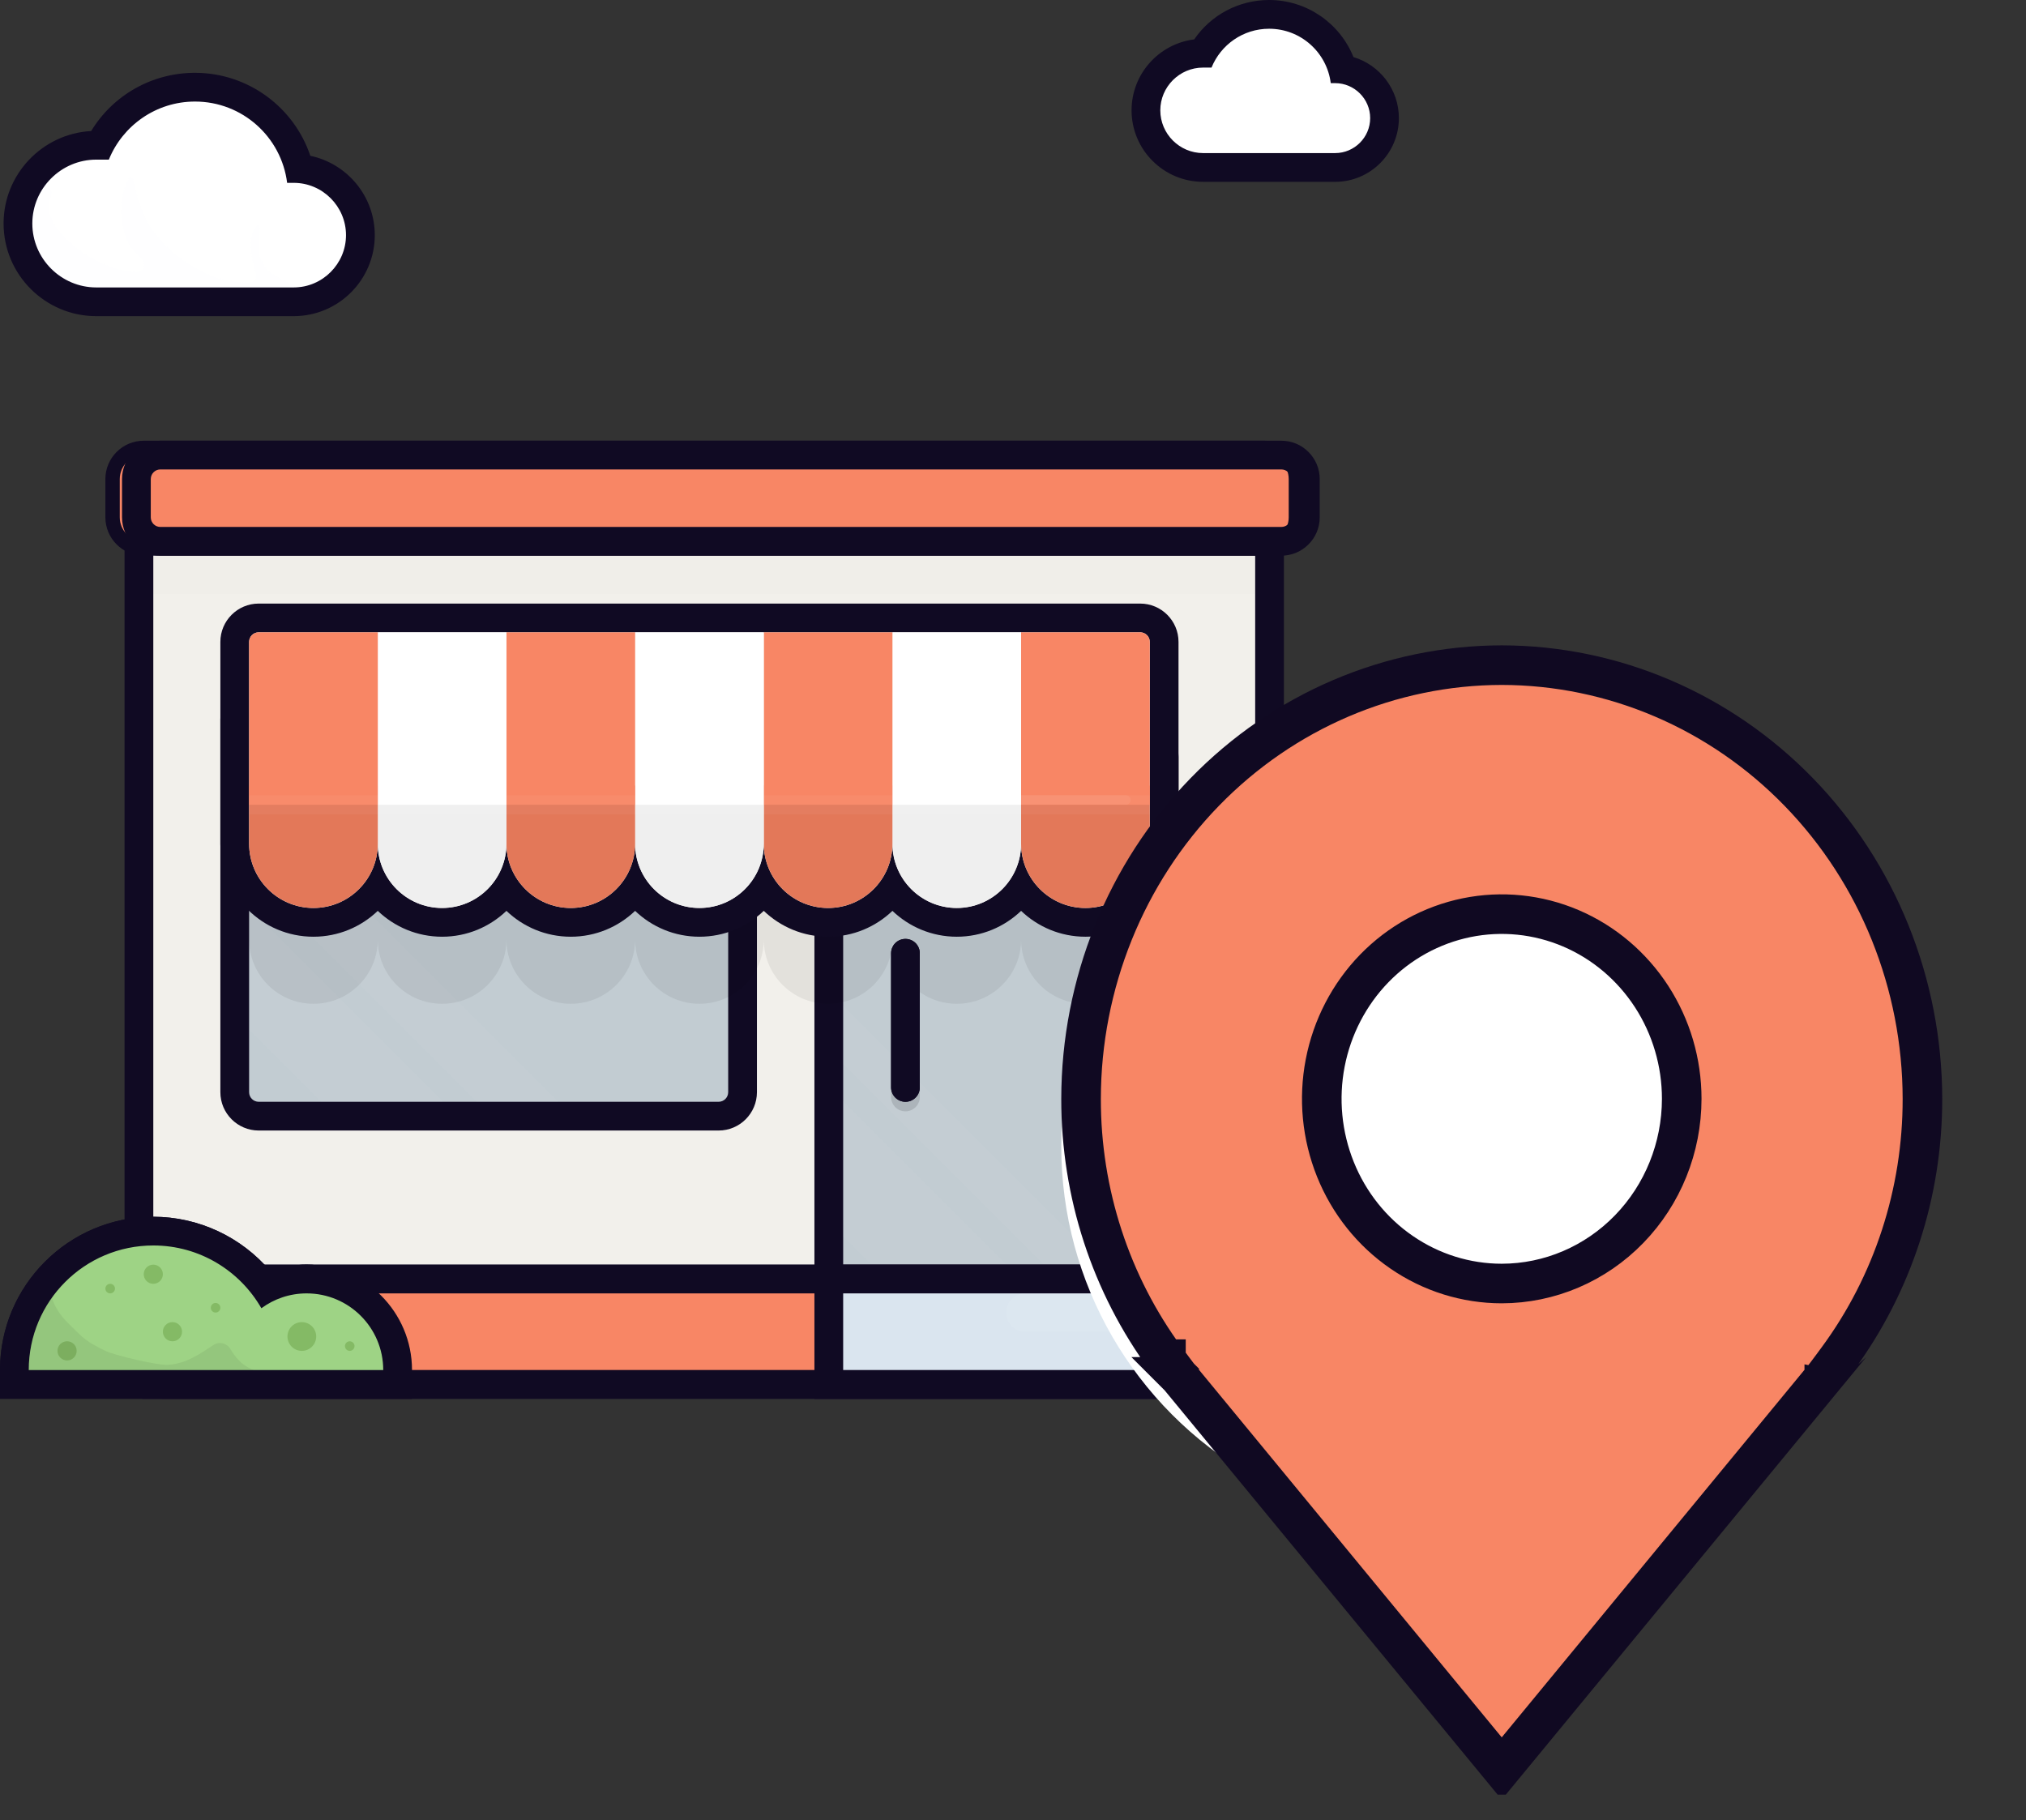 <svg width="69" height="62" viewBox="0 0 69 62" fill="none" xmlns="http://www.w3.org/2000/svg">
<rect x="0" y="0" width="69" height="62" fill="#333333" stroke="none"/>
<path d="M42.421 47.153C42.871 47.153 43.237 46.787 43.237 46.337V17.458H4.732V46.337C4.732 46.787 5.097 47.153 5.547 47.153H42.421Z" fill="#F2F0EB"/>
<path d="M4.242 16.968H5.221H42.748H43.727V17.947V46.337C43.727 47.057 43.141 47.642 42.421 47.642H5.547C4.828 47.642 4.242 47.057 4.242 46.337V17.947V16.968ZM5.221 17.947V46.337C5.221 46.517 5.367 46.664 5.547 46.664H42.421C42.602 46.664 42.748 46.517 42.748 46.337V17.947H5.221Z" fill="#100A23"/>
<path d="M43.074 47.153C43.524 47.153 43.89 46.787 43.89 46.337V44.379C43.89 43.929 43.524 43.563 43.074 43.563H4.895C4.445 43.563 4.079 43.929 4.079 44.379V46.337C4.079 46.787 4.445 47.153 4.895 47.153H43.074Z" fill="#FFC280"/>
<path d="M4.895 43.074H43.074C43.794 43.074 44.379 43.659 44.379 44.379V46.337C44.379 47.057 43.794 47.642 43.074 47.642H4.895C4.175 47.642 3.589 47.057 3.589 46.337V44.379C3.589 43.659 4.175 43.074 4.895 43.074ZM4.895 44.053C4.714 44.053 4.568 44.199 4.568 44.379V46.337C4.568 46.517 4.714 46.663 4.895 46.663H43.074C43.254 46.663 43.4 46.517 43.4 46.337V44.379C43.4 44.199 43.254 44.053 43.074 44.053H4.895Z" fill="#100A23"/>
<path d="M43.074 18.437C43.524 18.437 43.89 18.071 43.89 17.621V16.316C43.89 15.866 43.524 15.5 43.074 15.5H4.895C4.445 15.5 4.079 15.866 4.079 16.316V17.621C4.079 18.071 4.445 18.437 4.895 18.437H43.074Z" fill="#FFC280"/>
<path d="M4.895 15.011H43.074C43.794 15.011 44.379 15.596 44.379 16.316V17.621C44.379 18.341 43.794 18.926 43.074 18.926H4.895C4.175 18.926 3.589 18.341 3.589 17.621V16.316C3.589 15.596 4.175 15.011 4.895 15.011ZM4.895 15.989C4.714 15.989 4.568 16.136 4.568 16.316V17.621C4.568 17.801 4.714 17.948 4.895 17.948H43.074C43.254 17.948 43.4 17.801 43.4 17.621V16.316C43.4 16.136 43.254 15.989 43.074 15.989H4.895Z" fill="#100A23"/>
<g opacity="0.2">
<g opacity="0.2">
<path opacity="0.2" d="M4.895 15.989H43.074C43.254 15.989 43.401 16.136 43.401 16.316V16.968C43.401 16.788 43.254 16.642 43.074 16.642H4.895C4.715 16.642 4.568 16.788 4.568 16.968V16.316C4.568 16.136 4.715 15.989 4.895 15.989Z" fill="white"/>
</g>
</g>
<path d="M39.648 47.153V25.779C39.648 25.329 39.282 24.963 38.832 24.963H29.042C28.592 24.963 28.227 25.329 28.227 25.779V47.153H39.648Z" fill="#C2CCD2"/>
<path d="M29.042 24.474H38.832C39.551 24.474 40.137 25.059 40.137 25.779V46.664V47.642H39.158H28.716H27.737V46.664V25.779C27.737 25.059 28.323 24.474 29.042 24.474ZM29.042 25.453C28.862 25.453 28.716 25.599 28.716 25.779V46.664H39.158V25.779C39.158 25.599 39.012 25.453 38.832 25.453H29.042Z" fill="#100A23"/>
<g opacity="0.4">
<g opacity="0.4">
<path opacity="0.4" d="M29.042 25.453H38.832C39.012 25.453 39.158 25.599 39.158 25.779V26.432C39.158 26.251 39.012 26.106 38.832 26.106H29.042C28.862 26.106 28.716 26.251 28.716 26.432V25.779C28.716 25.599 28.862 25.453 29.042 25.453Z" fill="black"/>
</g>
</g>
<path d="M24.474 38.016C24.924 38.016 25.29 37.65 25.29 37.2V24.963H7.995V37.2C7.995 37.65 8.361 38.016 8.811 38.016H24.474Z" fill="#C2CCD2"/>
<path d="M7.505 24.474H8.484H24.8H25.779V25.453V37.2C25.779 37.92 25.194 38.506 24.474 38.506H8.811C8.091 38.506 7.505 37.92 7.505 37.2V25.453V24.474ZM8.484 25.453V37.2C8.484 37.381 8.63 37.527 8.811 37.527H24.474C24.654 37.527 24.8 37.381 24.8 37.2V25.453H8.484Z" fill="#100A23"/>
<g opacity="0.3">
<g opacity="0.3">
<path opacity="0.3" d="M16.241 37.527L8.484 29.769V27L19.01 37.527H16.241Z" fill="white"/>
</g>
</g>
<g opacity="0.3">
<g opacity="0.3">
<path opacity="0.3" d="M10.932 37.527L8.485 35.079V30.926L15.086 37.527H10.932Z" fill="white"/>
</g>
</g>
<path d="M24.474 23.169H21.537V28.063H24.8V23.495C24.8 23.315 24.654 23.169 24.474 23.169Z" fill="#C3EF8B"/>
<path d="M24.8 28.064H21.537V28.716C21.537 29.617 22.267 30.348 23.168 30.348C24.07 30.348 24.8 29.617 24.8 28.716V28.064Z" fill="#B7E07C"/>
<path d="M21.537 28.064H18.274V28.716C18.274 29.617 19.004 30.348 19.905 30.348C20.807 30.348 21.537 29.617 21.537 28.716V28.064Z" fill="#EFEFEF"/>
<path d="M18.274 28.064H15.011V28.716C15.011 29.617 15.741 30.348 16.642 30.348C17.543 30.348 18.274 29.617 18.274 28.716V28.064Z" fill="#B7E07C"/>
<path d="M15.011 28.063H11.748V28.716C11.748 29.617 12.478 30.348 13.379 30.348C14.28 30.348 15.011 29.617 15.011 28.716V28.063Z" fill="#EFEFEF"/>
<path d="M11.748 28.064H8.484V28.716C8.484 29.617 9.215 30.348 10.116 30.348C11.017 30.348 11.748 29.617 11.748 28.716V28.064Z" fill="#B7E07C"/>
<g opacity="0.2">
<path opacity="0.2" d="M8.484 28.063H24.8V27.41H8.484V28.063Z" fill="white"/>
</g>
<g opacity="0.4">
<g opacity="0.4">
<path opacity="0.4" d="M17.784 27.41H23.985C24.074 27.41 24.148 27.484 24.148 27.574C24.148 27.663 24.074 27.737 23.985 27.737H17.784C17.695 27.737 17.621 27.663 17.621 27.574C17.621 27.484 17.695 27.41 17.784 27.41Z" fill="white"/>
</g>
</g>
<g opacity="0.1">
<path opacity="0.1" d="M5.221 18.927H42.748V20.232H5.221V18.927Z" fill="black"/>
</g>
<g opacity="0.3">
<g opacity="0.3">
<path opacity="0.3" d="M28.716 42.118V37.503L36.983 45.77L36.091 46.664H33.262L28.716 42.118Z" fill="white"/>
</g>
</g>
<g opacity="0.3">
<g opacity="0.3">
<path opacity="0.3" d="M39.158 45.553L38.591 46.12L28.716 36.244V34.263L39.158 44.706V45.553Z" fill="white"/>
</g>
</g>
<g opacity="0.4">
<g opacity="0.4">
<path opacity="0.4" d="M30.837 37.852C31.107 37.852 31.326 37.633 31.326 37.363V32.795C31.326 32.524 31.107 32.305 30.837 32.305C30.567 32.305 30.348 32.524 30.348 32.795V37.363C30.348 37.633 30.567 37.852 30.837 37.852Z" fill="black"/>
</g>
</g>
<path d="M39.648 43.564H28.227V47.153H39.648V43.564Z" fill="#DAE5EF"/>
<path d="M27.737 43.074H28.716H39.158H40.137V44.053V46.663V47.642H39.158H28.716H27.737V46.663V44.053V43.074ZM28.716 46.663H39.158V44.053H28.716V46.663Z" fill="#100A23"/>
<path d="M30.837 37.527C31.107 37.527 31.326 37.308 31.326 37.037V32.469C31.326 32.198 31.107 31.979 30.837 31.979C30.567 31.979 30.348 32.198 30.348 32.469V37.037C30.348 37.308 30.567 37.527 30.837 37.527Z" fill="#100A23"/>
<g opacity="0.4">
<g opacity="0.4">
<path opacity="0.4" d="M25.126 45.358H15.663C15.304 45.358 15.01 45.065 15.01 44.705C15.01 44.346 15.304 44.053 15.663 44.053H25.126C25.485 44.053 25.779 44.346 25.779 44.705C25.779 45.065 25.485 45.358 25.126 45.358Z" fill="white"/>
</g>
</g>
<g opacity="0.4">
<g opacity="0.4">
<path opacity="0.4" d="M37.853 45.358H34.916C34.557 45.358 34.264 45.065 34.264 44.706C34.264 44.347 34.557 44.053 34.916 44.053H37.853C38.212 44.053 38.506 44.347 38.506 44.706C38.506 45.065 38.212 45.358 37.853 45.358Z" fill="white"/>
</g>
</g>
<g opacity="0.4">
<g opacity="0.4">
<path opacity="0.4" d="M31.94 16.316H41.481C41.639 16.316 41.769 16.445 41.769 16.603V16.681C41.769 16.839 41.639 16.969 41.481 16.969H31.94C31.782 16.969 31.653 16.839 31.653 16.681V16.603C31.653 16.445 31.782 16.316 31.94 16.316Z" fill="white"/>
</g>
</g>
<path d="M13.542 47.153V46.664C13.542 44.954 12.151 43.563 10.442 43.563C9.954 43.563 9.482 43.676 9.053 43.894C8.169 42.673 6.742 41.932 5.221 41.932C2.612 41.932 0.489 44.054 0.489 46.664V47.153H13.542Z" fill="#9ED385"/>
<path d="M5.221 41.443C6.765 41.443 8.222 42.134 9.205 43.294C9.598 43.149 10.014 43.074 10.442 43.074C12.421 43.074 14.032 44.684 14.032 46.664V47.643H13.052H0.979H-0V46.664C-0 43.785 2.342 41.443 5.221 41.443ZM5.221 42.421C2.878 42.421 0.979 44.321 0.979 46.664H13.052C13.052 45.222 11.884 44.053 10.442 44.053C9.865 44.053 9.333 44.242 8.902 44.559C8.17 43.283 6.797 42.421 5.221 42.421Z" fill="#100A23"/>
<path d="M1.958 46.011C1.958 46.191 2.104 46.337 2.284 46.337C2.465 46.337 2.611 46.191 2.611 46.011C2.611 45.831 2.465 45.684 2.284 45.684C2.104 45.684 1.958 45.831 1.958 46.011Z" fill="#84BA65"/>
<g opacity="0.4">
<g opacity="0.4">
<path opacity="0.4" d="M8.633 46.664H0.978C0.978 45.745 1.273 44.898 1.769 44.203C1.863 44.529 2.086 44.834 2.284 45.032C2.907 45.655 2.937 45.685 3.589 46.011C3.894 46.163 5.368 46.506 5.708 46.488C6.324 46.455 6.791 46.128 7.273 45.809C7.466 45.682 7.725 45.745 7.844 45.944C8.018 46.233 8.208 46.471 8.577 46.641C8.596 46.65 8.615 46.656 8.633 46.664Z" fill="black"/>
</g>
</g>
<path d="M4.895 43.4C4.895 43.581 5.041 43.727 5.221 43.727C5.401 43.727 5.547 43.581 5.547 43.4C5.547 43.22 5.401 43.074 5.221 43.074C5.041 43.074 4.895 43.22 4.895 43.4Z" fill="#84BA65"/>
<path d="M5.547 45.358C5.547 45.539 5.694 45.685 5.874 45.685C6.054 45.685 6.2 45.539 6.2 45.358C6.2 45.178 6.054 45.032 5.874 45.032C5.694 45.032 5.547 45.178 5.547 45.358Z" fill="#84BA65"/>
<path d="M7.179 44.543C7.179 44.633 7.252 44.706 7.342 44.706C7.432 44.706 7.505 44.633 7.505 44.543C7.505 44.452 7.432 44.379 7.342 44.379C7.252 44.379 7.179 44.452 7.179 44.543Z" fill="#84BA65"/>
<path d="M11.748 45.848C11.748 45.938 11.82 46.011 11.911 46.011C12.001 46.011 12.074 45.938 12.074 45.848C12.074 45.758 12.001 45.685 11.911 45.685C11.82 45.685 11.748 45.758 11.748 45.848Z" fill="#84BA65"/>
<path d="M3.589 43.89C3.589 43.98 3.662 44.053 3.752 44.053C3.842 44.053 3.916 43.98 3.916 43.89C3.916 43.8 3.842 43.727 3.752 43.727C3.662 43.727 3.589 43.8 3.589 43.89Z" fill="#84BA65"/>
<path d="M9.79 45.522C9.79 45.792 10.009 46.011 10.279 46.011C10.55 46.011 10.769 45.792 10.769 45.522C10.769 45.251 10.55 45.032 10.279 45.032C10.009 45.032 9.79 45.251 9.79 45.522Z" fill="#84BA65"/>
<path d="M43.074 47.153C43.524 47.153 43.89 46.787 43.89 46.337V44.379C43.89 43.929 43.524 43.563 43.074 43.563H4.895C4.445 43.563 4.079 43.929 4.079 44.379V46.337C4.079 46.787 4.445 47.153 4.895 47.153H43.074Z" fill="#F88665"/>
<path d="M4.895 43.074H43.074C43.794 43.074 44.379 43.659 44.379 44.379V46.337C44.379 47.057 43.794 47.642 43.074 47.642H4.895C4.175 47.642 3.589 47.057 3.589 46.337V44.379C3.589 43.659 4.175 43.074 4.895 43.074ZM4.895 44.053C4.714 44.053 4.568 44.199 4.568 44.379V46.337C4.568 46.517 4.714 46.663 4.895 46.663H43.074C43.254 46.663 43.4 46.517 43.4 46.337V44.379C43.4 44.199 43.254 44.053 43.074 44.053H4.895Z" fill="#100A23"/>
<path d="M43.074 18.437C43.524 18.437 43.89 18.071 43.89 17.621V16.316C43.89 15.866 43.524 15.5 43.074 15.5H4.895C4.445 15.5 4.079 15.866 4.079 16.316V17.621C4.079 18.071 4.445 18.437 4.895 18.437H43.074Z" fill="#F88665"/>
<path d="M5.461 15.011H43.64C44.36 15.011 44.946 15.596 44.946 16.316V17.621C44.946 18.341 44.36 18.926 43.64 18.926H5.461C4.741 18.926 4.156 18.341 4.156 17.621V16.316C4.156 15.596 4.741 15.011 5.461 15.011ZM5.461 15.989C5.281 15.989 5.135 16.136 5.135 16.316V17.621C5.135 17.801 5.281 17.948 5.461 17.948H43.64C43.821 17.948 43.967 17.801 43.967 17.621V16.316C43.967 16.136 43.821 15.989 43.64 15.989H5.461Z" fill="#100A23"/>
<g opacity="0.4">
<g opacity="0.4">
<path opacity="0.4" d="M8.81 24.8H12.866H17.248H21.63H26.012H30.394H34.776H38.832C39.012 24.8 39.158 24.946 39.158 25.126V30.021V30.674V31.998C39.158 33.208 38.177 34.189 36.967 34.189C35.757 34.189 34.776 33.208 34.776 31.998C34.776 33.208 33.795 34.189 32.585 34.189C31.375 34.189 30.394 33.208 30.394 31.998C30.394 33.208 29.413 34.189 28.203 34.189C26.993 34.189 26.012 33.208 26.012 31.998C26.012 33.208 25.031 34.189 23.821 34.189C22.611 34.189 21.63 33.208 21.63 31.998C21.63 33.208 20.649 34.189 19.439 34.189C18.229 34.189 17.248 33.208 17.248 31.998C17.248 33.208 16.267 34.189 15.057 34.189C13.847 34.189 12.866 33.208 12.866 31.998C12.866 33.208 11.885 34.189 10.675 34.189C9.465 34.189 8.484 33.208 8.484 31.998V30.674V30.021V25.126C8.484 24.946 8.63 24.8 8.81 24.8Z" fill="black"/>
</g>
</g>
<g opacity="0.4">
<g opacity="0.4">
<path opacity="0.4" d="M30.837 37.852C31.107 37.852 31.326 37.633 31.326 37.363V32.795C31.326 32.524 31.107 32.305 30.837 32.305C30.567 32.305 30.348 32.524 30.348 32.795V37.363C30.348 37.633 30.567 37.852 30.837 37.852Z" fill="black"/>
</g>
</g>
<path d="M39.648 43.564H28.227V47.153H39.648V43.564Z" fill="#DAE5EF"/>
<path d="M27.737 43.074H28.716H39.158H40.137V44.053V46.663V47.642H39.158H28.716H27.737V46.663V44.053V43.074ZM28.716 46.663H39.158V44.053H28.716V46.663Z" fill="#100A23"/>
<path d="M30.837 37.527C31.107 37.527 31.326 37.308 31.326 37.037V32.469C31.326 32.198 31.107 31.979 30.837 31.979C30.567 31.979 30.348 32.198 30.348 32.469V37.037C30.348 37.308 30.567 37.527 30.837 37.527Z" fill="#100A23"/>
<g opacity="0.4">
<g opacity="0.4">
<path opacity="0.4" d="M37.853 45.358H34.916C34.557 45.358 34.264 45.065 34.264 44.706C34.264 44.347 34.557 44.053 34.916 44.053H37.853C38.212 44.053 38.506 44.347 38.506 44.706C38.506 45.065 38.212 45.358 37.853 45.358Z" fill="white"/>
</g>
</g>
<path d="M13.542 47.153V46.664C13.542 44.954 12.151 43.563 10.442 43.563C9.954 43.563 9.482 43.676 9.053 43.894C8.169 42.673 6.742 41.932 5.221 41.932C2.612 41.932 0.489 44.054 0.489 46.664V47.153H13.542Z" fill="#9ED385"/>
<path d="M5.221 41.443C6.765 41.443 8.222 42.134 9.205 43.294C9.598 43.149 10.014 43.074 10.442 43.074C12.421 43.074 14.032 44.684 14.032 46.664V47.643H13.052H0.979H-0V46.664C-0 43.785 2.342 41.443 5.221 41.443ZM5.221 42.421C2.878 42.421 0.979 44.321 0.979 46.664H13.052C13.052 45.222 11.884 44.053 10.442 44.053C9.865 44.053 9.333 44.242 8.902 44.559C8.17 43.283 6.797 42.421 5.221 42.421Z" fill="#100A23"/>
<path d="M1.958 46.011C1.958 46.191 2.104 46.337 2.284 46.337C2.465 46.337 2.611 46.191 2.611 46.011C2.611 45.831 2.465 45.684 2.284 45.684C2.104 45.684 1.958 45.831 1.958 46.011Z" fill="#84BA65"/>
<g opacity="0.4">
<g opacity="0.4">
<path opacity="0.4" d="M8.633 46.664H0.978C0.978 45.745 1.273 44.898 1.769 44.203C1.863 44.529 2.086 44.834 2.284 45.032C2.907 45.655 2.937 45.685 3.589 46.011C3.894 46.163 5.368 46.506 5.708 46.488C6.324 46.455 6.791 46.128 7.273 45.809C7.466 45.682 7.725 45.745 7.844 45.944C8.018 46.233 8.208 46.471 8.577 46.641C8.596 46.65 8.615 46.656 8.633 46.664Z" fill="black"/>
</g>
</g>
<path d="M4.895 43.4C4.895 43.581 5.041 43.727 5.221 43.727C5.401 43.727 5.547 43.581 5.547 43.4C5.547 43.22 5.401 43.074 5.221 43.074C5.041 43.074 4.895 43.22 4.895 43.4Z" fill="#84BA65"/>
<path d="M5.547 45.358C5.547 45.539 5.694 45.685 5.874 45.685C6.054 45.685 6.2 45.539 6.2 45.358C6.2 45.178 6.054 45.032 5.874 45.032C5.694 45.032 5.547 45.178 5.547 45.358Z" fill="#84BA65"/>
<path d="M7.179 44.543C7.179 44.633 7.252 44.706 7.342 44.706C7.432 44.706 7.505 44.633 7.505 44.543C7.505 44.452 7.432 44.379 7.342 44.379C7.252 44.379 7.179 44.452 7.179 44.543Z" fill="#84BA65"/>
<path d="M11.748 45.848C11.748 45.938 11.82 46.011 11.911 46.011C12.001 46.011 12.074 45.938 12.074 45.848C12.074 45.758 12.001 45.685 11.911 45.685C11.82 45.685 11.748 45.758 11.748 45.848Z" fill="#84BA65"/>
<path d="M3.589 43.89C3.589 43.98 3.662 44.053 3.752 44.053C3.842 44.053 3.916 43.98 3.916 43.89C3.916 43.8 3.842 43.727 3.752 43.727C3.662 43.727 3.589 43.8 3.589 43.89Z" fill="#84BA65"/>
<path d="M9.79 45.522C9.79 45.792 10.009 46.011 10.279 46.011C10.55 46.011 10.769 45.792 10.769 45.522C10.769 45.251 10.55 45.032 10.279 45.032C10.009 45.032 9.79 45.251 9.79 45.522Z" fill="#84BA65"/>
<path d="M45.472 5.703C46.399 5.703 47.153 4.949 47.153 4.023C47.153 3.181 46.531 2.482 45.723 2.36C45.402 1.269 44.392 0.49 43.223 0.49C42.27 0.49 41.412 0.999 40.954 1.813C39.89 1.823 39.028 2.692 39.028 3.758C39.028 4.831 39.9 5.703 40.973 5.703H45.472Z" fill="white"/>
<path d="M43.223 9.34601e-05C44.51 9.34601e-05 45.635 0.796 46.095 1.944C46.989 2.212 47.642 3.043 47.642 4.023C47.642 5.219 46.669 6.193 45.472 6.193H43.355H42.561H40.973C39.63 6.193 38.538 5.101 38.538 3.758C38.538 2.518 39.47 1.491 40.671 1.342C41.24 0.511 42.184 9.34601e-05 43.223 9.34601e-05ZM43.223 0.979C42.334 0.979 41.575 1.527 41.261 2.302H40.973C40.172 2.302 39.517 2.958 39.517 3.758C39.517 4.559 40.172 5.214 40.973 5.214H42.561H43.355H45.472C46.127 5.214 46.664 4.678 46.664 4.023C46.664 3.368 46.127 2.832 45.472 2.832H45.322C45.191 1.787 44.302 0.979 43.223 0.979Z" fill="#100A23"/>
<path d="M10.004 10.279C11.255 10.279 12.274 9.261 12.274 8.009C12.274 6.819 11.353 5.839 10.186 5.746C9.79 4.136 8.334 2.969 6.641 2.969C5.258 2.969 4.018 3.735 3.394 4.947H3.277C1.807 4.947 0.612 6.143 0.612 7.613C0.612 9.083 1.807 10.279 3.277 10.279H10.004Z" fill="white"/>
<path d="M6.641 2.48C8.446 2.48 10.014 3.65 10.569 5.307C11.82 5.569 12.764 6.681 12.764 8.009C12.764 9.531 11.526 10.768 10.004 10.768H6.839H5.652H3.277C1.538 10.768 0.122 9.353 0.122 7.613C0.122 5.931 1.445 4.553 3.105 4.463C3.849 3.24 5.174 2.48 6.641 2.48ZM6.641 3.459C5.313 3.459 4.177 4.278 3.707 5.437H3.277C2.081 5.437 1.101 6.416 1.101 7.613C1.101 8.81 2.081 9.79 3.277 9.79H5.652H6.839H10.004C10.983 9.79 11.784 8.988 11.784 8.009C11.784 7.029 10.983 6.228 10.004 6.228H9.779C9.584 4.667 8.255 3.459 6.641 3.459Z" fill="#100A23"/>
<g opacity="0.3">
<g opacity="0.3">
<path opacity="0.3" d="M1.454 6.432C1.461 6.429 1.465 6.423 1.472 6.419C1.532 6.388 1.605 6.369 1.666 6.399C1.731 6.432 1.759 6.512 1.755 6.585C1.751 6.658 1.722 6.727 1.703 6.797C1.502 7.523 2.294 8.226 2.817 8.594C3.313 8.943 3.911 9.19 4.517 9.252C4.653 9.266 4.818 9.256 4.884 9.136C4.929 9.055 4.907 8.951 4.857 8.874C4.807 8.796 4.734 8.737 4.667 8.673C4.031 8.066 3.972 6.858 4.371 6.103C4.382 6.081 4.396 6.059 4.419 6.048C4.451 6.033 4.49 6.05 4.513 6.077C4.535 6.104 4.544 6.14 4.552 6.174C4.665 6.635 4.762 7.076 4.993 7.496C5.447 8.324 6.213 8.945 7.069 9.327C7.364 9.459 7.678 9.554 8.001 9.585C8.163 9.601 8.329 9.63 8.493 9.612C8.735 9.585 8.745 9.441 8.684 9.221C8.624 9 8.565 8.778 8.544 8.549C8.516 8.26 8.533 7.926 8.732 7.695C8.75 7.674 8.779 7.652 8.802 7.667C8.813 7.673 8.819 7.685 8.823 7.697C8.898 7.894 8.814 8.12 8.809 8.322C8.804 8.546 8.838 8.774 8.951 8.97C9.159 9.332 9.565 9.501 9.93 9.66C9.957 9.671 10.054 9.718 10.173 9.772C10.116 9.778 10.062 9.79 10.005 9.79H6.839H5.652H3.278C2.081 9.79 1.102 8.81 1.102 7.613C1.102 7.178 1.232 6.773 1.454 6.432Z" fill="#DEEEFB"/>
</g>
</g>
<path d="M10.675 31.415C11.58 31.415 12.381 30.965 12.867 30.277C13.352 30.965 14.153 31.415 15.057 31.415C15.961 31.415 16.763 30.965 17.248 30.277C17.734 30.965 18.535 31.415 19.439 31.415C20.344 31.415 21.145 30.965 21.63 30.277C22.116 30.965 22.917 31.415 23.821 31.415C24.725 31.415 25.527 30.965 26.012 30.277C26.498 30.965 27.299 31.415 28.203 31.415C29.107 31.415 29.909 30.965 30.394 30.277C30.88 30.965 31.681 31.415 32.585 31.415C33.489 31.415 34.29 30.965 34.776 30.277C35.262 30.965 36.063 31.415 36.968 31.415C38.446 31.415 39.648 30.213 39.648 28.735V21.863C39.648 21.413 39.282 21.048 38.832 21.048H8.81C8.361 21.048 7.995 21.413 7.995 21.863V28.735C7.995 30.213 9.197 31.415 10.675 31.415Z" fill="#F2F0EB"/>
<path d="M8.81 20.558H12.866H17.248H21.63H26.012H30.394H34.776H38.832C39.552 20.558 40.137 21.143 40.137 21.863V26.758V27.411V28.735C40.137 30.483 38.715 31.905 36.967 31.905C36.118 31.905 35.346 31.569 34.776 31.024C34.206 31.569 33.434 31.905 32.585 31.905C31.736 31.905 30.964 31.569 30.394 31.024C29.824 31.569 29.052 31.905 28.203 31.905C27.354 31.905 26.582 31.569 26.012 31.024C25.442 31.569 24.67 31.905 23.821 31.905C22.972 31.905 22.2 31.569 21.63 31.024C21.061 31.569 20.288 31.905 19.439 31.905C18.59 31.905 17.818 31.569 17.248 31.024C16.678 31.569 15.906 31.905 15.057 31.905C14.208 31.905 13.436 31.569 12.866 31.024C12.297 31.569 11.524 31.905 10.675 31.905C8.927 31.905 7.505 30.483 7.505 28.735V27.411V26.758V21.863C7.505 21.143 8.091 20.558 8.81 20.558ZM8.81 21.537C8.63 21.537 8.484 21.683 8.484 21.863V26.758V27.411V28.735C8.484 29.945 9.465 30.926 10.675 30.926C11.885 30.926 12.866 29.945 12.866 28.735C12.866 29.945 13.847 30.926 15.057 30.926C16.267 30.926 17.248 29.945 17.248 28.735C17.248 29.945 18.229 30.926 19.439 30.926C20.649 30.926 21.63 29.945 21.63 28.735C21.63 29.945 22.611 30.926 23.821 30.926C25.031 30.926 26.012 29.945 26.012 28.735C26.012 29.945 26.993 30.926 28.203 30.926C29.413 30.926 30.394 29.945 30.394 28.735C30.394 29.945 31.375 30.926 32.585 30.926C33.795 30.926 34.776 29.945 34.776 28.735C34.776 29.945 35.757 30.926 36.967 30.926C38.177 30.926 39.158 29.945 39.158 28.735V27.411V26.758V21.863C39.158 21.683 39.012 21.537 38.832 21.537H34.776H30.394H26.012H21.63H17.248H12.866H8.81Z" fill="#100A23"/>
<path d="M39.158 26.758H34.776V28.735C34.776 29.945 35.757 30.926 36.967 30.926C38.177 30.926 39.158 29.945 39.158 28.735V26.758Z" fill="#E37859"/>
<path d="M34.776 26.758H30.394V28.735C30.394 29.945 31.375 30.926 32.585 30.926C33.795 30.926 34.776 29.945 34.776 28.735V26.758Z" fill="#EFEFEF"/>
<path d="M30.394 26.758H26.012V28.735C26.012 29.945 26.993 30.926 28.203 30.926C29.413 30.926 30.394 29.945 30.394 28.735V26.758Z" fill="#E37859"/>
<path d="M26.012 26.758H21.63V28.735C21.63 29.945 22.611 30.926 23.821 30.926C25.032 30.926 26.012 29.945 26.012 28.735V26.758Z" fill="#EFEFEF"/>
<path d="M21.63 26.758H17.248V28.735C17.248 29.945 18.23 30.926 19.439 30.926C20.649 30.926 21.63 29.945 21.63 28.735V26.758Z" fill="#E37859"/>
<path d="M17.248 26.758H12.866V28.735C12.866 29.945 13.847 30.926 15.057 30.926C16.267 30.926 17.248 29.945 17.248 28.735V26.758Z" fill="#EFEFEF"/>
<path d="M12.867 26.758H8.484V28.735C8.484 29.945 9.466 30.926 10.675 30.926C11.885 30.926 12.867 29.945 12.867 28.735V26.758Z" fill="#E37859"/>
<path d="M38.832 21.537H34.776V27.411H39.158V21.863C39.158 21.683 39.012 21.537 38.832 21.537Z" fill="#F88665"/>
<path d="M34.776 21.537H30.394V27.41H34.776V21.537Z" fill="white"/>
<path d="M30.394 21.537H26.012V27.41H30.394V21.537Z" fill="#F88665"/>
<path d="M26.012 21.537H21.63V27.41H26.012V21.537Z" fill="white"/>
<path d="M21.63 21.537H17.248V27.41H21.63V21.537Z" fill="#F88665"/>
<path d="M17.248 21.537H12.866V27.41H17.248V21.537Z" fill="white"/>
<path d="M12.867 21.537H8.811C8.631 21.537 8.484 21.683 8.484 21.863V27.411H12.867V21.537Z" fill="#F88665"/>
<g opacity="0.2">
<path opacity="0.2" d="M8.484 27.737H39.158V27.085H8.484V27.737Z" fill="white"/>
</g>
<g opacity="0.4">
<g opacity="0.4">
<path opacity="0.4" d="M32.142 27.084H38.342C38.432 27.084 38.506 27.158 38.506 27.248C38.506 27.337 38.432 27.411 38.342 27.411H32.142C32.052 27.411 31.979 27.337 31.979 27.248C31.979 27.158 32.052 27.084 32.142 27.084Z" fill="white"/>
</g>
</g>
<g clip-path="url(#clip0_110_1001)">
<circle cx="49.076" cy="39.052" r="12.932" fill="white"/>
<path d="M36.818 37.427L36.818 37.427C36.822 33.505 38.338 29.748 41.026 26.98C43.714 24.213 47.353 22.66 51.145 22.655C54.937 22.66 58.577 24.213 61.264 26.98C63.953 29.748 65.468 33.505 65.473 37.427V37.427C65.477 40.629 64.461 43.742 62.584 46.289L62.519 46.377L62.518 46.38L62.372 46.576C62.317 46.65 62.261 46.725 62.215 46.786L62.156 46.864L62.136 46.889C62.133 46.893 62.132 46.895 62.13 46.896C62.13 46.898 62.129 46.898 62.13 46.898L51.145 60.235L40.162 46.899L40.162 46.899L40.159 46.896C40.16 46.896 40.159 46.896 40.159 46.895C40.157 46.893 40.15 46.884 40.136 46.866C40.12 46.846 40.1 46.82 40.077 46.789C40.031 46.727 39.974 46.652 39.919 46.578C39.865 46.504 39.812 46.433 39.773 46.38L39.726 46.317L39.713 46.299L39.709 46.295L39.709 46.293L39.708 46.293L39.708 46.293L39.708 46.293C39.708 46.293 39.708 46.293 39.708 46.293C37.83 43.745 36.813 40.631 36.818 37.427ZM57.275 37.427V37.426C57.275 36.186 56.918 34.973 56.247 33.939C55.575 32.905 54.62 32.096 53.497 31.617C52.375 31.139 51.139 31.013 49.946 31.257C48.753 31.502 47.66 32.104 46.804 32.985C45.949 33.866 45.368 34.986 45.133 36.203C44.898 37.419 45.019 38.68 45.48 39.827C45.941 40.974 46.724 41.958 47.733 42.651C48.741 43.345 49.929 43.717 51.145 43.717L51.146 43.717C52.777 43.715 54.337 43.047 55.484 41.865C56.631 40.685 57.273 39.088 57.275 37.427Z" fill="#F88665" stroke="#100922" stroke-width="1.348"/>
</g>
<defs>
<clipPath id="clip0_110_1001">
<rect width="45.563" height="42.249" fill="white" transform="translate(23.155 18.877)"/>
</clipPath>
</defs>
</svg>

